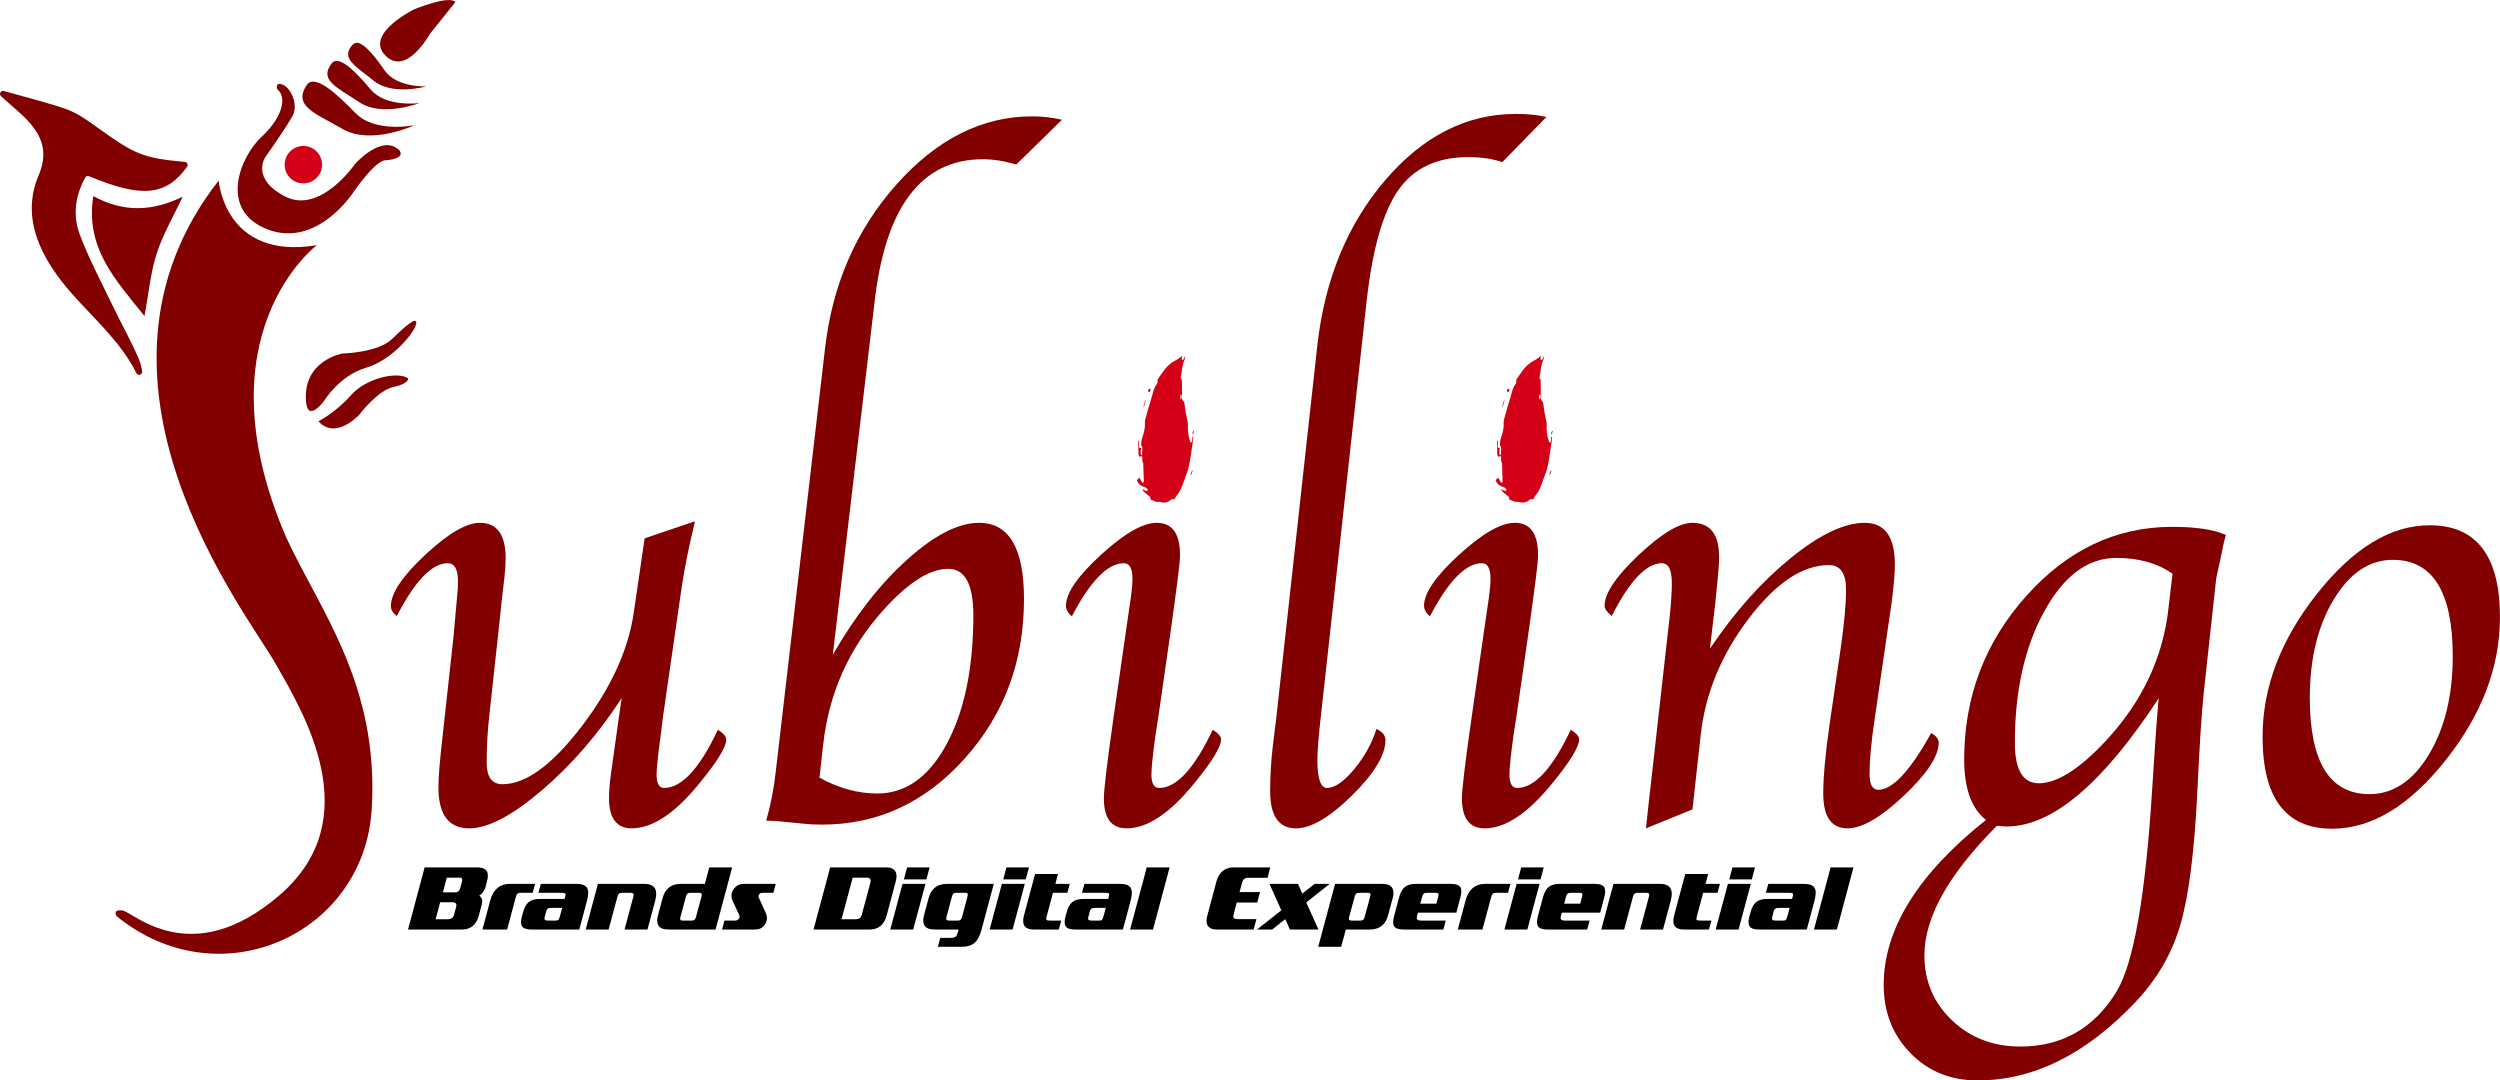 <?xml version="1.0" encoding="UTF-8"?>
<!DOCTYPE svg PUBLIC "-//W3C//DTD SVG 1.1//EN" "http://www.w3.org/Graphics/SVG/1.1/DTD/svg11.dtd">
<!-- Creator: CorelDRAW X7 -->
<svg xmlns="http://www.w3.org/2000/svg" xml:space="preserve" width="839.047mm" height="362.627mm" version="1.1" style="shape-rendering:geometricPrecision; text-rendering:geometricPrecision; image-rendering:optimizeQuality; fill-rule:evenodd; clip-rule:evenodd"
viewBox="0 0 83905 36263"
 xmlns:xlink="http://www.w3.org/1999/xlink">
 <defs>
  <style type="text/css">
   <![CDATA[
    .fil0 {fill:black;fill-rule:nonzero}
    .fil1 {fill:#820000;fill-rule:nonzero}
    .fil2 {fill:#D40018;fill-rule:nonzero}
   ]]>
  </style>
 </defs>
 <g id="__x0023_Layer_x0020_1">
  <g id="_1979627776912">
   <g>
    <path class="fil0" d="M15500 31197l-1806 0 558 -2086 1754 0c336,0 420,160 339,466l-49 189c-33,121 -134,258 -212,290 68,52 130,131 85,303l-101 375c-75,281 -251,463 -568,463zm-192 -753l0 0c26,-98 -3,-163 -127,-163l-408 0 -153 571 401 0c124,0 189,-46 219,-157 42,-153 68,-251 68,-251zm108 -988l0 0 -421 0 -130 493 417 0c78,0 137,-43 160,-131 0,0 19,-65 65,-238 23,-88 -7,-124 -91,-124z"/>
    <path class="fil0" d="M17476 29965c-95,0 -134,33 -160,127l-202 753c-55,212 -52,193 -94,352l-829 0c43,-153 40,-140 95,-352l166 -622c92,-343 300,-558 662,-558l844 0c-19,75 -58,218 -81,300l-401 0z"/>
    <path class="fil0" d="M17841 31197c-346,0 -404,-143 -319,-463l29 -101c85,-319 222,-463 567,-463l831 0c10,-45 10,-36 26,-107 20,-69 4,-98 -104,-98l-802 0 82 -300 1186 0c369,0 476,150 362,571l-179 674c-43,157 -46,173 -78,287l-1601 0zm1027 -727l0 0 -342 0c-118,0 -170,20 -199,131l-43 166c-32,111 10,130 127,130l180 0c146,0 160,10 212,-185l65 -242z"/>
    <path class="fil0" d="M20961 31197c42,-159 39,-140 94,-352l202 -753c26,-94 0,-127 -94,-127l-281 0c-94,0 -133,33 -159,127l-202 753c-56,212 -62,228 -95,352l-769 0c42,-163 39,-140 94,-352l222 -828c55,-212 46,-176 94,-352l1562 0c362,0 453,215 362,558l-166 622c-56,212 -53,199 -95,352l-769 0z"/>
    <path class="fil0" d="M22437 31197c-352,0 -430,-195 -355,-476l156 -580c75,-280 258,-476 610,-476l809 0c0,0 123,-460 146,-554l770 0 -480 1799c-42,157 -49,180 -78,287l-1578 0zm1109 -1115l0 0c23,-84 -4,-117 -79,-117l-306 0c-75,0 -114,33 -137,117l-189 698c-23,85 3,117 78,117l307 0c75,0 114,-32 137,-117l189 -698z"/>
    <path class="fil0" d="M25616 29965c-79,0 -98,3 -134,46 -39,42 -29,88 -10,127l215 472c30,62 114,235 -22,428 -92,127 -203,159 -339,159l-1093 0 82 -300c65,0 349,0 349,0 55,0 101,-19 127,-52 33,-36 42,-85 19,-133l-228 -489c-55,-128 -45,-284 62,-411 105,-124 215,-147 356,-147l1036 0 -81 300c-92,0 -339,0 -339,0z"/>
    <path class="fil0" d="M29188 31197l-1884 0 558 -2086 1884 0c303,0 394,192 319,463l-309 1160c-79,287 -261,463 -568,463zm27 -1584l0 0c22,-88 -17,-157 -102,-157l-495 0 -375 1396 463 0c124,0 189,-46 218,-157l291 -1082z"/>
    <path class="fil0" d="M29879 31197l411 -1532 770 0 -411 1532 -770 0zm457 -1682l0 0 107 -404 757 0 -108 404 -756 0z"/>
    <path class="fil0" d="M32272 31777l-795 0 81 -299c144,0 346,0 346,0 166,0 205,-43 257,-229l13 -52 -808 0c-352,0 -430,-195 -355,-476l156 -580c75,-280 258,-476 610,-476l1577 0c-29,108 -39,144 -110,408l-300 1124c-118,434 -307,580 -672,580zm199 -1688l0 0c23,-88 7,-124 -78,-124l-300 0c-85,0 -121,36 -144,124l-182 684c-23,88 -7,124 78,124l300 0c85,0 121,-36 143,-124l183 -684z"/>
    <path class="fil0" d="M33214 31197l411 -1532 769 0 -410 1532 -770 0zm457 -1682l0 0 107 -404 756 0 -107 404 -756 0z"/>
    <path class="fil0" d="M34697 31197c-244,0 -430,-98 -329,-479l372 -1385 769 0 -88 332 483 0 -82 300 -482 0 -216 808c-26,98 -16,124 121,124l271 0c150,0 -26,0 101,0l-82 300 -838 0z"/>
    <path class="fil0" d="M36086 31197c-346,0 -404,-143 -319,-463l29 -101c85,-319 222,-463 567,-463l831 0c10,-45 10,-36 27,-107 19,-69 3,-98 -105,-98l-802 0 82 -300 1186 0c369,0 476,150 362,571l-179 674c-42,157 -46,173 -78,287l-1601 0zm1027 -727l0 0 -342 0c-118,0 -170,20 -199,131l-43 166c-32,111 10,130 128,130l179 0c147,0 160,10 212,-185l65 -242z"/>
    <path class="fil0" d="M37928 31197c32,-120 39,-140 94,-352l372 -1382c55,-212 72,-271 91,-352l770 0 -463 1734c-56,212 -62,228 -95,352l-769 0z"/>
    <path class="fil0" d="M40839 31197c-316,0 -391,-195 -320,-463l310 -1160c72,-264 254,-463 567,-463l1236 0c-23,91 -91,349 -91,349l-669 0c-98,0 -159,68 -186,166l-84 313 688 0 -95 352 -688 0 -104 401c-33,111 10,156 133,156l633 0 -95 349 -1235 0z"/>
    <polygon class="fil0" points="43290,31197 43137,30848 42694,31197 42188,31197 43003,30552 42606,29665 43564,29665 43708,29991 44122,29665 44627,29665 43841,30288 44249,31197 "/>
    <path class="fil0" d="M45976 31197l-808 0 -78 294c-43,156 -39,146 -79,286l-769 0 489 -1825c42,-157 39,-143 78,-287l1578 0c352,0 430,196 355,476l-156 580c-75,281 -258,476 -610,476zm13 -1115l0 0c23,-84 -3,-117 -78,-117l-306 0c-75,0 -114,33 -137,117l-189 698c-23,85 3,117 78,117l306 0c75,0 114,-32 137,-117l189 -698z"/>
    <path class="fil0" d="M47590 30630l-29 111c-33,111 9,156 133,156l828 0 -81 300 -1330 0c-346,0 -405,-143 -320,-463l163 -606c85,-319 222,-463 567,-463l1171 0c345,0 404,144 319,463l-133 502 -1288 0zm681 -541l0 0c23,-88 7,-124 -78,-124l-316 0c-85,0 -121,36 -144,124l-65 241 538 0 65 -241z"/>
    <path class="fil0" d="M50211 29965c-95,0 -134,33 -160,127l-202 753c-55,212 -52,193 -95,352l-828 0c43,-153 40,-140 95,-352l166 -622c91,-343 300,-558 662,-558l844 0c-19,75 -58,218 -81,300l-401 0z"/>
    <path class="fil0" d="M50491 31197l411 -1532 769 0 -411 1532 -769 0zm457 -1682l0 0 107 -404 756 0 -107 404 -756 0z"/>
    <path class="fil0" d="M52418 30630l-30 111c-32,111 10,156 134,156l828 0 -82 300 -1330 0c-345,0 -404,-143 -319,-463l163 -606c85,-319 222,-463 567,-463l1171 0c345,0 404,144 319,463l-134 502 -1287 0zm681 -541l0 0c23,-88 6,-124 -78,-124l-316 0c-85,0 -121,36 -144,124l-65 241 538 0 65 -241z"/>
    <path class="fil0" d="M55045 31197c42,-159 39,-140 95,-352l202 -753c26,-94 0,-127 -95,-127l-280 0c-95,0 -134,33 -160,127l-202 753c-55,212 -62,228 -95,352l-769 0c42,-163 39,-140 95,-352l221 -828c56,-212 46,-176 95,-352l1561 0c362,0 453,215 362,558l-166 622c-55,212 -52,199 -95,352l-769 0z"/>
    <path class="fil0" d="M56518 31197c-244,0 -430,-98 -329,-479l372 -1385 769 0 -88 332 483 0 -82 300 -482 0 -215 808c-27,98 -17,124 120,124l271 0c150,0 -26,0 101,0l-82 300 -838 0z"/>
    <path class="fil0" d="M57581 31197l411 -1532 769 0 -411 1532 -769 0zm457 -1682l0 0 107 -404 756 0 -107 404 -756 0z"/>
    <path class="fil0" d="M59038 31197c-345,0 -404,-143 -319,-463l29 -101c85,-319 222,-463 567,-463l832 0c9,-45 9,-36 26,-107 19,-69 3,-98 -105,-98l-802 0 82 -300 1187 0c368,0 475,150 361,571l-179 674c-42,157 -46,173 -78,287l-1601 0zm1027 -727l0 0 -342 0c-118,0 -170,20 -199,131l-42 166c-33,111 9,130 127,130l179 0c147,0 160,10 212,-185l65 -242z"/>
    <path class="fil0" d="M60880 31197c33,-120 39,-140 95,-352l371 -1382c56,-212 72,-271 91,-352l770 0 -463 1734c-56,212 -62,228 -95,352l-769 0z"/>
   </g>
   <path class="fil1" d="M3916 30751c0,0 -162,-237 193,-194 356,43 2304,2046 5276,-516 2971,-2563 813,-6105 -156,-7800 -969,-1696 -7122,-9496 -1890,-16181 0,0 194,2686 3295,2169 0,0 -3973,2982 -1034,9797 1130,2454 3133,4941 2875,9140 -259,4199 -5103,6395 -8559,3585z"/>
   <path class="fil1" d="M10887 13440c0,0 506,-836 1396,-1096 891,-260 1644,-1205 1685,-1479 41,-274 -356,69 -822,521 -465,451 -1657,479 -1657,479 0,0 -1328,233 -1219,1602 55,754 617,-27 617,-27z"/>
   <path class="fil1" d="M10688 14138c0,0 575,-287 1089,-873 513,-585 1582,-811 1921,-565 0,0 41,175 -493,288 -535,113 -1151,935 -1151,935 0,0 -791,862 -1366,215z"/>
   <path class="fil1" d="M9304 2997c0,0 -86,-264 183,-156 269,107 538,662 334,1044 -205,382 -923,1399 -923,1399 0,0 -485,727 686,1317 1171,589 2333,-1099 2333,-1099 0,0 897,-1025 1486,-460 154,210 -116,312 -476,339 -361,27 -1058,1058 -1058,1058 0,0 -1214,1898 -2883,1262 -1668,-635 -925,-2443 -215,-3100 711,-657 872,-1346 533,-1604z"/>
   <path class="fil2" d="M10810 5527c0,347 -282,628 -629,628 -347,0 -628,-281 -628,-628 0,-347 281,-629 628,-629 347,0 629,282 629,629z"/>
   <path class="fil1" d="M13912 4202c0,0 -1454,679 -2406,130 -953,-549 -1696,-775 -1195,-1502 274,-323 952,274 1615,961 662,686 1986,411 1986,411z"/>
   <path class="fil1" d="M14076 3459c0,0 -1252,485 -2016,-28 -765,-512 -1373,-742 -914,-1321 248,-254 780,283 1295,893 514,611 1635,456 1635,456z"/>
   <path class="fil1" d="M14308 2900c0,0 -1135,322 -1763,-188 -628,-510 -1141,-761 -692,-1230 237,-203 660,310 1060,886 401,576 1395,532 1395,532z"/>
   <path class="fil1" d="M14423 1145c0,0 -796,1443 -1496,711 -700,-733 990,-1551 990,-1551 0,0 1152,-473 1367,-237l-861 1077z"/>
   <path class="fil1" d="M20865 23430c-794,1217 -1688,2250 -2684,3098 -995,849 -1806,1273 -2433,1273 -689,0 -1033,-459 -1033,-1376 0,-340 45,-899 135,-1677l375 -3417c7,-49 24,-250 52,-605l62 -677c21,-201 31,-382 31,-542 0,-403 -114,-604 -344,-604 -528,0 -1098,591 -1709,1773 -132,-104 -198,-215 -198,-334 0,-431 384,-1004 1153,-1721 769,-716 1379,-1074 1832,-1074 577,0 866,396 866,1189 0,188 -14,407 -42,657l-94 803 -91 877 -326 2983c-56,508 -83,1022 -83,1544 0,480 177,720 530,720 784,0 1669,-647 2657,-1941 988,-1293 1572,-2573 1752,-3838l362 -2473 1690 -573c-195,805 -341,1524 -438,2156l-629 4356c-35,264 -63,486 -84,667l-74 573c-42,354 -63,604 -63,750 0,298 84,448 251,448 591,0 1192,-650 1804,-1951 188,111 282,223 282,334 0,243 -303,734 -908,1471 -814,1001 -1569,1502 -2265,1502 -508,0 -762,-341 -762,-1022 0,-216 24,-505 73,-866l118 -835c64,-452 107,-758 128,-918l107 -730z"/>
   <path class="fil1" d="M27951 21974c752,-1308 1585,-2374 2497,-3195 913,-822 1718,-1232 2414,-1232 1004,0 1505,852 1505,2558 0,2089 -662,3872 -1988,5352 -1325,1479 -2924,2219 -4795,2219 -237,0 -446,-11 -627,-32l-845 -83c-49,0 -181,-7 -396,-21 153,-529 260,-1086 323,-1669l1647 -14144c243,-2165 1044,-4010 2401,-5535 1358,-1525 2875,-2287 4553,-2287 348,0 682,38 1002,115l-1534 1502c-397,-118 -770,-178 -1118,-178 -2074,0 -3289,1616 -3644,4847l-1395 11783zm-447 4127l0 0c645,354 1291,531 1936,531 958,0 1735,-553 2332,-1661 597,-1108 895,-2550 895,-4328 0,-1035 -281,-1552 -843,-1552 -625,0 -1357,468 -2197,1406 -1138,1271 -1804,2764 -1998,4479l-125 1125z"/>
   <path class="fil1" d="M40701 24494c186,111 280,219 280,323 0,251 -303,745 -908,1482 -813,1001 -1568,1502 -2263,1502 -508,0 -762,-337 -762,-1011 0,-285 105,-1160 313,-2626l407 -2833 104 -719 84 -573c34,-244 52,-449 52,-615 0,-347 -97,-521 -291,-521 -540,0 -1121,594 -1744,1784 -132,-119 -197,-237 -197,-355 0,-424 391,-994 1173,-1711 783,-716 1407,-1074 1873,-1074 521,0 782,361 782,1083 0,139 -28,424 -84,855l-93 698c-7,55 -46,337 -115,844l-428 2980 -104 667c-91,659 -136,1101 -136,1323 0,298 87,448 260,448 581,0 1180,-650 1797,-1951z"/>
   <path class="fil1" d="M46198 24463c201,97 301,222 301,375 0,501 -374,1120 -1121,1857 -748,737 -1376,1106 -1883,1106 -577,0 -866,-417 -866,-1252 0,-508 31,-1026 94,-1554l115 -929 1375 -12482c251,-2211 1010,-4057 2279,-5539 1269,-1481 2731,-2222 4386,-2222 403,0 744,35 1022,105l-1479 1512c-327,-111 -709,-167 -1146,-167 -1042,0 -1822,367 -2339,1100 -517,733 -873,1976 -1068,3727l-1539 13958c-77,674 -115,1157 -115,1449 0,625 108,938 323,938 256,0 557,-206 903,-618 346,-411 599,-866 758,-1364z"/>
   <path class="fil1" d="M52718 24494c186,111 280,219 280,323 0,251 -303,745 -908,1482 -813,1001 -1568,1502 -2263,1502 -508,0 -762,-337 -762,-1011 0,-285 105,-1160 313,-2626l407 -2833 104 -719 84 -573c34,-244 52,-449 52,-615 0,-347 -97,-521 -291,-521 -540,0 -1121,594 -1744,1784 -132,-119 -197,-237 -197,-355 0,-424 391,-994 1173,-1711 783,-716 1407,-1074 1873,-1074 521,0 782,361 782,1083 0,139 -28,424 -84,855l-93 698c-7,55 -46,337 -115,844l-428 2980 -104 667c-91,659 -136,1101 -136,1323 0,298 87,448 260,448 581,0 1180,-650 1797,-1951z"/>
   <path class="fil1" d="M56803 27164l-1561 637 31 -292 84 -772 84 -730 543 -4841 63 -552c42,-432 63,-779 63,-1044 0,-445 -112,-667 -335,-667 -522,0 -1083,591 -1682,1773 -160,-132 -240,-247 -240,-344 0,-417 381,-986 1144,-1706 762,-719 1363,-1079 1801,-1079 599,0 898,382 898,1147 0,195 -17,456 -52,783l-83 844 -86 710 -85 740c820,-1223 1719,-2234 2696,-3030 977,-796 1810,-1194 2498,-1194 675,0 1012,469 1012,1406 0,285 -37,712 -110,1282l-567 3886c-116,778 -173,1393 -173,1845 0,361 97,541 293,541 480,0 1073,-636 1777,-1909 167,105 251,213 251,324 0,452 -388,1045 -1165,1778 -776,734 -1408,1101 -1895,1101 -543,0 -815,-390 -815,-1169 0,-570 73,-1359 219,-2367l369 -2525c118,-820 177,-1471 177,-1951 0,-549 -191,-824 -573,-824 -890,0 -1791,604 -2704,1810 -914,1207 -1447,2502 -1600,3886l-277 2503z"/>
   <path class="fil1" d="M74706 17954c-35,125 -56,201 -63,229l-115 553c-90,403 -139,626 -146,668l-417 3817c-70,640 -143,1763 -219,3370 -97,2009 -289,3498 -574,4464 -285,967 -789,1829 -1512,2587 -1655,1746 -3418,2619 -5289,2619 -904,0 -1655,-306 -2253,-917 -598,-612 -897,-1376 -897,-2292 0,-1869 1144,-3713 3432,-5533 -487,-383 -731,-1058 -731,-2026 0,-2102 692,-3930 2076,-5482 1384,-1552 3018,-2329 4903,-2329 800,0 1401,91 1805,272zm-2256 5482l0 0c-1877,2868 -3577,4302 -5099,4302 -62,0 -174,-7 -333,-21 -1621,1625 -2431,3073 -2431,4344 0,868 308,1596 925,2183 616,586 1380,880 2292,880 1407,0 2487,-619 3239,-1856 571,-952 967,-3222 1190,-6808 83,-1356 155,-2363 217,-3024zm465 -4179l0 0c-501,-354 -1131,-532 -1890,-532 -953,0 -1759,599 -2416,1795 -658,1196 -986,2667 -986,4412 0,904 268,1356 803,1356 613,0 1361,-473 2244,-1418 1225,-1315 1928,-2803 2109,-4465l136 -1148z"/>
   <g>
    <path class="fil2" d="M39681 11939c-7,24 -20,54 -23,85 -1,21 12,44 19,66 20,-14 46,-24 58,-43 14,-22 17,-52 25,-79 7,2 14,4 21,5 -5,25 -5,51 -15,74 -57,135 -97,274 -103,422 -2,43 -15,84 -25,126 -11,49 -22,97 17,140 6,8 10,20 11,30 2,153 5,306 6,460 0,32 0,64 -4,96 -6,52 3,94 43,134 23,22 36,60 41,92 18,103 29,208 46,311 13,77 32,153 47,230 9,43 25,86 23,129 -7,202 5,401 74,593 6,18 21,33 33,49 13,-18 35,-34 38,-52 7,-50 6,-101 8,-152 8,0 16,0 23,-1 1,30 7,60 2,88 -44,294 -80,590 -138,882 -32,160 -97,314 -152,469 -43,121 -87,242 -141,358 -32,68 -85,127 -128,190 -15,21 -35,41 -42,64 -14,48 -27,67 -85,45 -24,-8 -72,28 -99,53 -63,58 -221,87 -297,49 -13,-6 -29,-14 -41,-11 -111,28 -199,-34 -293,-70 -10,-4 -25,-20 -23,-27 17,-77 -46,-96 -90,-131 -54,-43 -105,-91 -154,-140 -12,-12 -12,-35 -7,-62 15,13 28,30 45,38 26,12 54,26 82,26 41,2 45,-24 26,-56 -35,-60 -97,-73 -155,-94 -92,-32 -151,-101 -193,-184 -6,-12 5,-39 16,-51 19,-21 45,-36 76,-58 4,12 8,32 17,50 19,37 37,75 63,106 23,27 46,17 52,-19 2,-13 3,-26 3,-39 -7,-198 -14,-396 -20,-594 -61,-68 -9,-160 -40,-228 -36,9 -71,28 -85,18 -20,-14 -32,-49 -33,-76 -6,-131 -7,-263 -10,-394 0,-21 2,-42 3,-62 7,-1 15,-1 22,-1 1,54 8,109 2,163 -8,79 -9,81 72,72 -7,45 -17,88 -19,132 -2,38 7,77 11,116 12,0 24,-1 36,-1 4,-64 9,-127 12,-191 1,-25 2,-52 -3,-76 -4,-17 -20,-30 -32,-47 -1,-29 -7,-66 -3,-101 8,-59 16,-120 36,-176 61,-163 99,-327 87,-503 -3,-41 7,-85 18,-125 38,-141 77,-281 118,-421 51,-174 110,-346 154,-522 25,-99 77,-178 131,-260 10,-16 1,-43 2,-65 1,-19 -2,-42 7,-57 56,-83 116,-164 172,-247 113,-169 255,-302 440,-393 77,-38 141,-99 215,-152zm-67 1460l0 0c6,0 12,0 18,0 44,-65 39,-144 -11,-161 -3,54 -5,107 -7,161z"/>
    <path class="fil2" d="M38587 13163c-49,-10 -64,-31 -50,-71 15,-42 42,-49 89,-32 -13,35 -25,68 -39,103z"/>
    <path class="fil2" d="M38377 13655c19,-71 37,-142 56,-214 7,2 14,4 21,6 -21,71 -42,143 -62,214 -5,-2 -10,-4 -15,-6z"/>
    <path class="fil2" d="M40031 15798c-18,48 -37,95 -56,143 -8,-3 -15,-6 -23,-9 18,-48 37,-95 55,-143 8,3 16,6 24,9z"/>
    <path class="fil2" d="M40072 14459c-10,41 -20,81 -31,127 -30,-43 -27,-63 13,-131 6,2 12,3 18,4z"/>
   </g>
   <g>
    <path class="fil2" d="M51722 11939c-7,24 -20,54 -22,85 -2,21 12,44 19,66 19,-14 45,-24 57,-43 15,-22 17,-52 25,-79 7,2 14,4 21,5 -4,25 -5,51 -15,74 -57,135 -96,274 -102,422 -2,43 -15,84 -25,126 -12,49 -23,97 16,140 7,8 11,20 11,30 3,153 5,306 7,460 0,32 -1,64 -4,96 -6,52 3,94 43,134 22,22 35,60 41,92 18,103 29,208 46,311 13,77 31,153 47,230 8,43 24,86 23,129 -8,202 5,401 73,593 6,18 22,33 33,49 13,-18 36,-34 38,-52 8,-50 7,-101 9,-152 7,0 15,0 23,-1 1,30 6,60 2,88 -44,294 -81,590 -139,882 -31,160 -97,314 -152,469 -43,121 -87,242 -141,358 -32,68 -85,127 -128,190 -14,21 -34,41 -41,64 -14,48 -28,67 -85,45 -24,-8 -72,28 -100,53 -62,58 -221,87 -296,49 -13,-6 -30,-14 -42,-11 -110,28 -198,-34 -293,-70 -10,-4 -25,-20 -23,-27 17,-77 -45,-96 -89,-131 -54,-43 -105,-91 -155,-140 -11,-12 -11,-35 -6,-62 14,13 27,30 44,38 26,12 55,26 83,26 40,2 44,-24 25,-56 -34,-60 -96,-73 -155,-94 -92,-32 -150,-101 -193,-184 -6,-12 5,-39 17,-51 19,-21 45,-36 75,-58 4,12 8,32 18,50 19,37 36,75 63,106 22,27 46,17 52,-19 2,-13 3,-26 2,-39 -6,-198 -13,-396 -20,-594 -60,-68 -8,-160 -39,-228 -37,9 -72,28 -86,18 -20,-14 -31,-49 -33,-76 -6,-131 -7,-263 -9,-394 -1,-21 1,-42 2,-62 8,-1 15,-1 23,-1 1,54 7,109 2,163 -8,79 -10,81 72,72 -7,45 -18,88 -20,132 -1,38 8,77 12,116 12,0 24,-1 35,-1 4,-64 9,-127 12,-191 1,-25 3,-52 -3,-76 -4,-17 -19,-30 -31,-47 -1,-29 -8,-66 -3,-101 8,-59 15,-120 36,-176 60,-163 99,-327 86,-503 -2,-41 8,-85 19,-125 37,-141 77,-281 117,-421 51,-174 110,-346 155,-522 24,-99 76,-178 130,-260 10,-16 1,-43 2,-65 1,-19 -2,-42 8,-57 55,-83 116,-164 172,-247 113,-169 255,-302 440,-393 76,-38 141,-99 214,-152zm-67 1460l0 0c6,0 12,0 19,0 44,-65 39,-144 -12,-161 -2,54 -5,107 -7,161z"/>
    <path class="fil2" d="M50629 13163c-50,-10 -65,-31 -50,-71 15,-42 42,-49 88,-32 -13,35 -25,68 -38,103z"/>
    <path class="fil2" d="M50419 13655c18,-71 37,-142 56,-214 7,2 14,4 21,6 -21,71 -42,143 -63,214 -5,-2 -10,-4 -14,-6z"/>
    <path class="fil2" d="M52073 15798c-19,48 -38,95 -56,143 -8,-3 -16,-6 -24,-9 19,-48 37,-95 56,-143 8,3 16,6 24,9z"/>
    <path class="fil2" d="M52113 14459c-10,41 -20,81 -31,127 -29,-43 -26,-63 13,-131 6,2 12,3 18,4z"/>
   </g>
   <path class="fil1" d="M78268 27813c-1554,0 -2331,-1029 -2331,-3087 0,-1658 608,-3255 1823,-4792 1216,-1537 2477,-2305 3782,-2305 1575,0 2362,1029 2362,3087 0,1665 -607,3264 -1823,4797 -1216,1534 -2487,2300 -3813,2300zm1254 -1160l0 0c794,0 1459,-442 1994,-1326 535,-884 803,-1986 803,-3305 0,-2155 -670,-3233 -2010,-3233 -787,0 -1449,444 -1984,1331 -535,888 -803,1988 -803,3300 0,2156 667,3233 2000,3233z"/>
   <path class="fil1" d="M6279 5597c-708,982 -1527,1051 -3290,318 -48,-20 -104,-1 -129,45 -338,610 -424,1270 -182,1914 309,818 723,1597 1103,2387 287,598 617,1176 877,1785 56,131 91,271 113,417 17,116 -140,165 -192,61 -521,-1039 -1399,-1804 -2151,-2651 -1036,-1166 -1750,-2536 -1131,-3989 564,-1327 -520,-1957 -1265,-2658 -37,-35 -42,-92 -13,-133 26,-35 70,-50 111,-38 524,149 1748,465 2186,644 347,142 664,373 972,595 1238,889 1504,1010 2918,1141 79,8 119,98 73,162z"/>
   <path class="fil1" d="M3131 6582c1046,572 2020,500 3001,18 -308,656 -663,1259 -873,1908 -206,637 -265,1321 -410,2100 -975,-1219 -1994,-2285 -1718,-4026z"/>
  </g>
 </g>
</svg>
